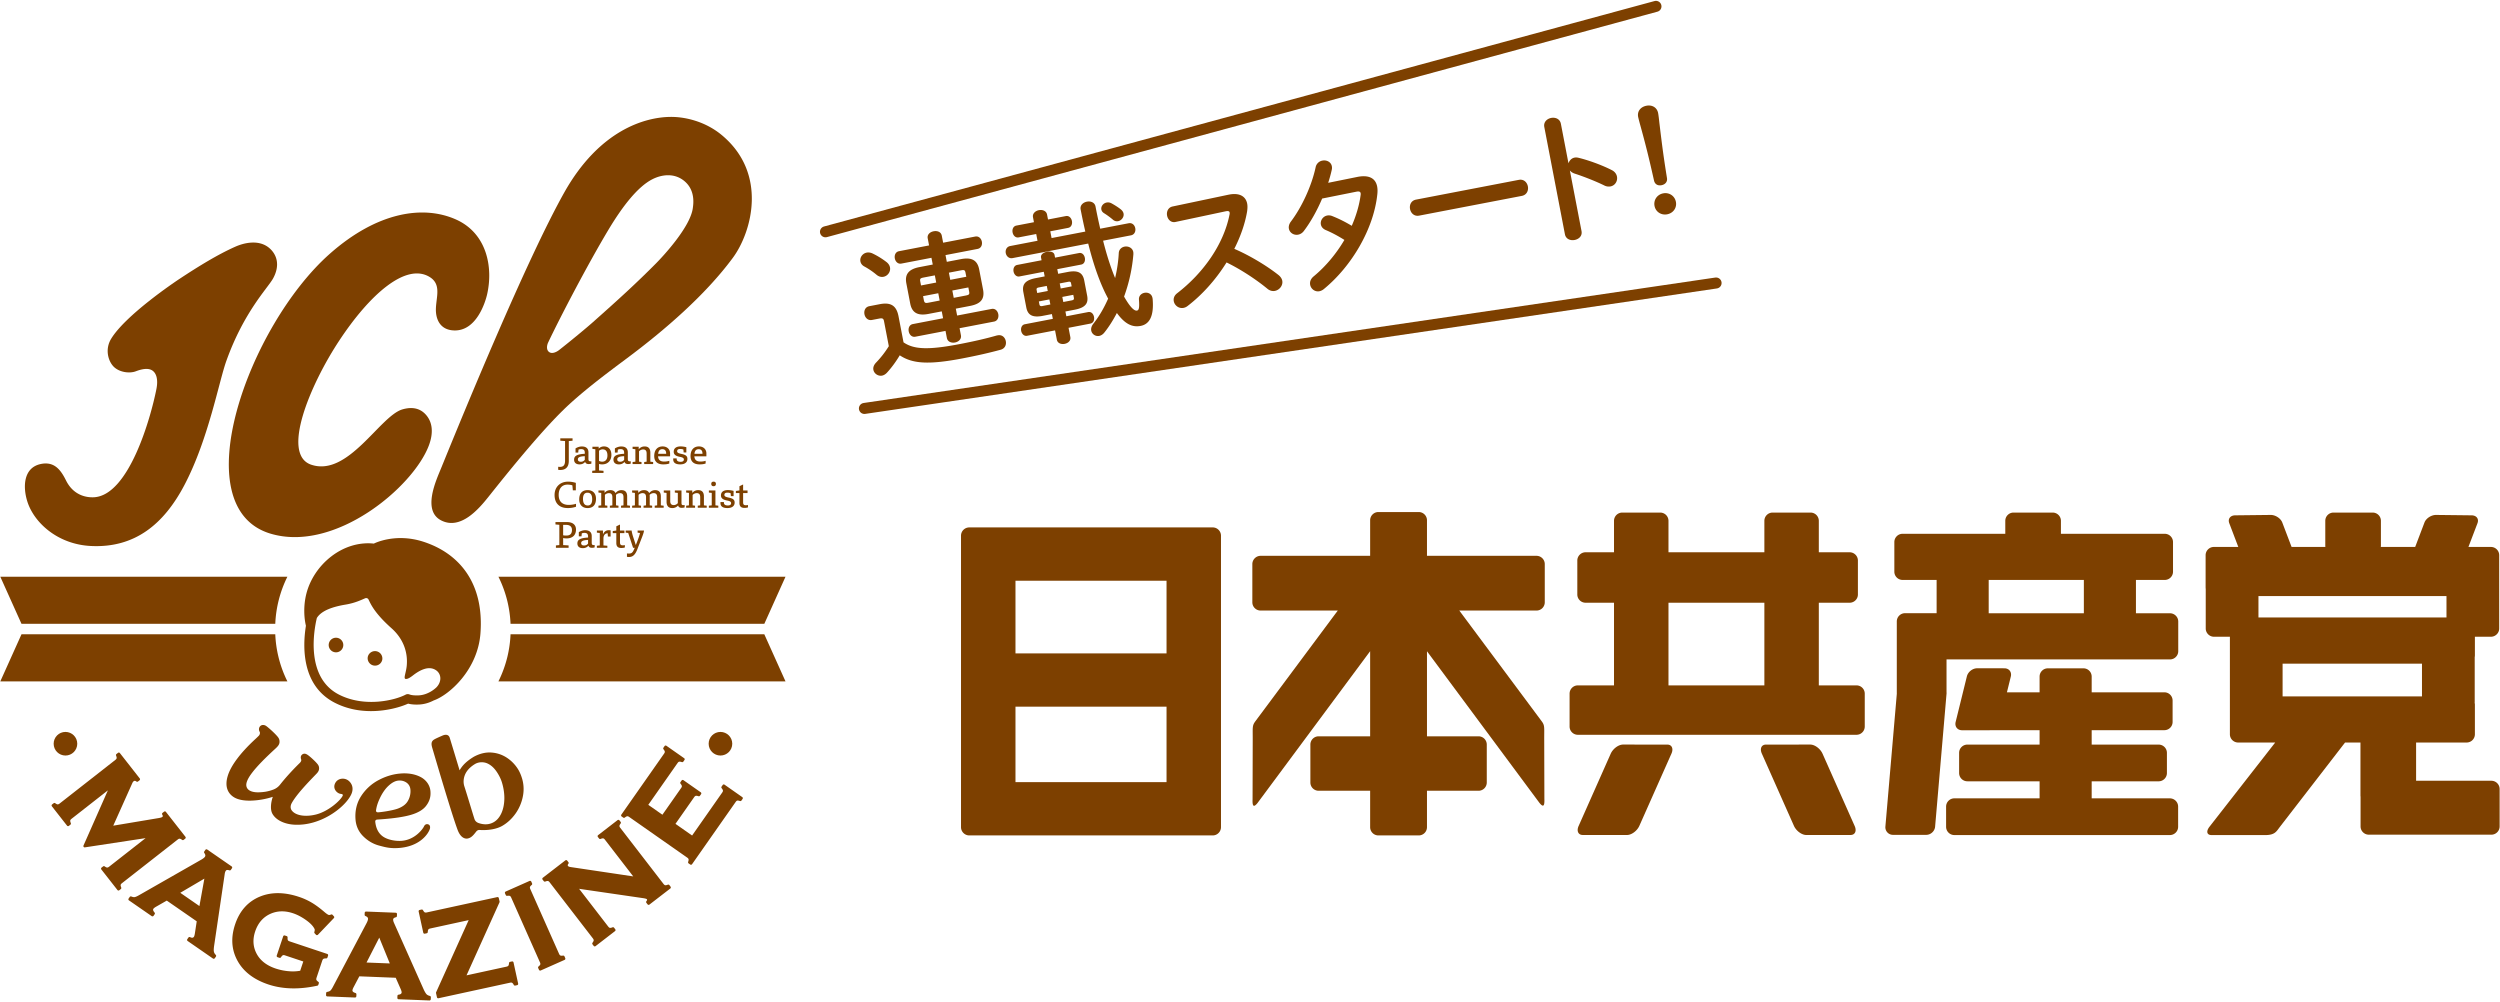 <svg xmlns="http://www.w3.org/2000/svg" width="454" height="182" viewBox="-0.054 -0.157 454 182"><path fill="#7D4000" d="M280.476 109.218v-6.934c0-.828-.672-1.504-1.505-1.504h-19.886v-6.453c0-.826-.674-1.498-1.504-1.498h-7.316c-.828 0-1.501.672-1.501 1.498v6.453H228.88a1.51 1.51 0 0 0-1.509 1.504v6.934c0 .833.677 1.502 1.509 1.502h14.008l-14.938 20.066c-.65.863-.492 1.089-.51 3.566l-.027 10.629c-.049 1.209.155 1.606.893.695l20.458-27.577v15.457h-9.35a1.5 1.5 0 0 0-1.503 1.498v6.888a1.5 1.5 0 0 0 1.503 1.504h9.35v6.613a1.5 1.5 0 0 0 1.501 1.498h7.316a1.5 1.5 0 0 0 1.504-1.498v-6.613h9.354a1.5 1.5 0 0 0 1.505-1.504v-6.888a1.5 1.5 0 0 0-1.505-1.498h-9.354V118.11l20.428 27.539c.735.907.939.506.893-.699l-.029-10.627c-.016-2.479.145-2.703-.51-3.566l-14.912-20.037h14.017a1.5 1.5 0 0 0 1.504-1.502zM394.006 111.212h-6.173v-6.052h5.225c.834 0 1.507-.67 1.507-1.499v-5.378c0-.833-.673-1.504-1.507-1.504H374.21v-2.353c0-.831-.674-1.5-1.507-1.5h-7.096c-.825 0-1.501.669-1.501 1.5v2.353h-18.647c-.826 0-1.5.671-1.5 1.504v5.378a1.5 1.5 0 0 0 1.5 1.499h6.177v6.038h-5.729c-.829 0-1.503.674-1.503 1.502v13.076l.006.031-2.076 24.14a1.376 1.376 0 0 0 1.391 1.504h6.023c.831 0 1.553-.675 1.615-1.504l2.078-24.171c.006-.074 0-.149-.006-.229v-5.952h40.571c.832 0 1.509-.669 1.509-1.5v-5.38c0-.828-.677-1.503-1.509-1.503zm-15.632-6.052v6.052h-17.281v-6.052h17.281z"/><path fill="#7D4000" d="M393.991 144.824h-14.196v-3.096h12.158c.833 0 1.505-.673 1.505-1.508v-3.658c0-.829-.672-1.5-1.505-1.5h-12.158v-2.619h13.194c.836 0 1.502-.671 1.502-1.496v-3.882c0-.831-.666-1.498-1.502-1.498h-13.194v-2.854c0-.831-.667-1.502-1.5-1.502h-6.454c-.831 0-1.505.671-1.505 1.502v2.854h-5.931l.709-2.874c.193-.821-.328-1.487-1.168-1.487l-4.951-.004c-.834 0-1.674.664-1.867 1.485l-2.041 8.282c-.188.821.332 1.486 1.169 1.486l4.954.006c.047 0 .092-.013.144-.019h8.982v2.619h-13.114a1.5 1.5 0 0 0-1.5 1.5v3.658c0 .835.672 1.508 1.5 1.508h13.114v3.096h-15.478c-.826 0-1.5.671-1.5 1.5v3.664c0 .832.674 1.503 1.5 1.503h39.133c.827 0 1.503-.671 1.503-1.503v-3.664c0-.828-.676-1.499-1.503-1.499zM337.084 124.309h-6.841v-15.01h5.593c.831 0 1.505-.667 1.505-1.496v-6.164c0-.831-.674-1.503-1.505-1.503h-5.593v-5.709a1.5 1.5 0 0 0-1.502-1.5h-6.887c-.826 0-1.498.669-1.498 1.5v5.709h-17.414v-5.709a1.5 1.5 0 0 0-1.504-1.5h-6.886a1.5 1.5 0 0 0-1.502 1.5v5.709h-5.162c-.825 0-1.502.672-1.502 1.503v6.164a1.5 1.5 0 0 0 1.502 1.496h5.162v15.01h-6.567c-.828 0-1.5.673-1.5 1.504v5.966c0 .83.672 1.502 1.5 1.502h50.601c.829 0 1.501-.672 1.501-1.502v-5.966c0-.832-.672-1.504-1.501-1.504zm-34.142-15.01h17.414v15.01h-17.414v-15.01zM336.747 149.83c.416.909.081 1.646-.744 1.646l-8.036.003c-.821 0-1.825-.739-2.237-1.648l-5.83-13.124c-.41-.908-.078-1.646.747-1.646l8.04-.006c.82 0 1.818.743 2.229 1.651l5.831 13.124zM286.629 149.83c-.413.909-.08 1.646.746 1.646l8.036.003c.821 0 1.824-.739 2.235-1.648l5.831-13.124c.41-.908.076-1.646-.746-1.646l-8.033-.006c-.826 0-1.831.743-2.242 1.651l-5.827 13.124zM452.376 141.63H438.71v-6.945h9.174a1.5 1.5 0 0 0 1.502-1.498V127.8c0-.113-.021-.23-.045-.339 0-.034.012-.063.012-.104v-8.188c.021-.1.033-.202.033-.314v-3.379h2.908c.828 0 1.506-.676 1.506-1.5v-13.302c0-.831-.673-1.504-1.506-1.504h-4.082l1.646-4.312c.294-.781-.179-1.417-1.06-1.429l-6.436-.073c-.887-.013-1.844.61-2.135 1.383l-1.684 4.431h-6.246c.009-.073.023-.146.023-.221v-4.521c0-.831-.67-1.5-1.5-1.5h-7.104c-.831 0-1.498.669-1.498 1.5v4.521c0 .074.009.147.017.221h-6.137l-1.687-4.431c-.292-.772-1.249-1.396-2.13-1.383l-6.436.073c-.877.012-1.359.647-1.064 1.429l1.641 4.312h-4.434c-.828 0-1.502.673-1.502 1.504v5.906c0 .073.014.146.021.215v7.182c0 .824.675 1.5 1.5 1.5h2.888v17.71a1.5 1.5 0 0 0 1.501 1.498h6.728l-11.961 15.327c-.62.817-.445 1.479.397 1.479l9.755.002c1.764 0 2.025-.66 2.652-1.479l11.84-15.329h2.797v9.668c0 .059.016.117.02.176v5.392c0 .831.676 1.5 1.506 1.5h22.246c.831 0 1.502-.669 1.502-1.5v-6.792a1.5 1.5 0 0 0-1.502-1.499zm-42.295-33.545h34.146v3.893h-34.146v-3.893zm4.385 18.219v-5.941h25.311v5.941h-25.311zM220.177 95.622h-44.208a1.502 1.502 0 0 0-1.503 1.504v52.93c0 .825.676 1.5 1.503 1.5h44.208c.826 0 1.5-.675 1.5-1.5v-52.93c0-.833-.674-1.504-1.5-1.504zm-8.388 22.877h-27.432v-13.198h27.432v13.198zm-27.432 9.674h27.432v13.7h-27.432v-13.7zM160.964 47.456c.344.277.539.611.604.942.152.792-.414 1.563-1.18 1.71-.408.078-.852-.022-1.262-.366a13.429 13.429 0 0 0-2.252-1.526c-.418-.237-.613-.57-.678-.902-.133-.689.357-1.445 1.15-1.598.305-.059.656-.021 1.031.145a14.19 14.19 0 0 1 2.587 1.595zm3.062 14.556c1.863 1.283 4.432 1.425 10.152.325 2.654-.511 4.836-1.01 6.768-1.566l.18-.034c.816-.157 1.348.402 1.475 1.066.123.639-.139 1.351-.971 1.563-2.039.551-4.193 1.045-6.9 1.564-6.205 1.193-9.109.958-11.389-.563-.66 1.106-1.475 2.242-2.373 3.209-.268.264-.555.425-.836.479-.715.138-1.445-.357-1.576-1.047-.08-.408.045-.856.508-1.342a17.697 17.697 0 0 0 2.291-2.956l-.869-4.521c-.088-.459-.225-.618-.889-.49l-1.303.25c-.74.143-1.246-.422-1.363-1.035-.123-.639.143-1.324.883-1.467l1.914-.368c2.068-.397 3.031.344 3.391 2.208l.907 4.725zm5.071-15.353l-5.463 1.051c-.639.123-1.078-.375-1.188-.937-.107-.562.117-1.188.756-1.311l5.463-1.051-.244-1.276c-.139-.715.436-1.17 1.074-1.293.639-.122 1.34.087 1.479.803l.244 1.275 5.822-1.119c.664-.127 1.104.371 1.211.933.109.562-.115 1.187-.779 1.314l-5.822 1.12.236 1.225 2.58-.495c2.043-.393 2.996.297 3.301 1.881l.701 3.651c.363 1.889-.631 2.636-2.367 2.97l-2.58.496.24 1.251 6.256-1.202c.666-.128 1.105.37 1.219.957.107.562-.111 1.213-.775 1.341l-6.256 1.203.244 1.275c.139.716-.432 1.195-1.07 1.318s-1.344-.111-1.482-.827l-.244-1.276-5.49 1.056c-.639.123-1.084-.4-1.191-.962-.113-.588.111-1.213.748-1.336l5.49-1.056-.24-1.251-2.426.467c-2.043.393-2.996-.299-3.301-1.881l-.701-3.651c-.305-1.583.324-2.578 2.367-2.971l2.426-.467-.238-1.225zm.865 4.494l-.25-1.303-2.043.393c-.613.118-.695.24-.602.726l.137.715 2.758-.531zm.629 3.269l-.256-1.328-2.758.53.143.74c.104.536.344.543.828.45l2.043-.392zm1.924-3.76l2.91-.56-.137-.715c-.094-.485-.215-.568-.828-.45l-2.195.423.25 1.302zm.373 1.941l.256 1.328 2.195-.422c.613-.118.695-.24.602-.725l-.143-.741-2.91.56zM188.124 42.339l-3.191.614c-.588.112-.998-.365-1.1-.901-.104-.536.1-1.131.686-1.244l3.191-.613-.17-.894c-.133-.689.436-1.17 1.074-1.293.639-.122 1.346.112 1.479.802l.172.894 3.242-.624c.586-.112.998.365 1.102.9.102.537-.102 1.133-.689 1.245l-3.242.624.236 1.225 6.127-1.178c-.291-1.241-.576-2.59-.852-4.02-.146-.766.469-1.282 1.133-1.41.688-.132 1.426.124 1.574.89.273 1.43.561 2.778.852 4.02l5.158-.991c.664-.128 1.1.344 1.207.905.104.536-.121 1.162-.785 1.29l-5.057.972c.576 2.299 1.281 4.599 2.18 6.783.352-1.471.588-2.999.664-4.522.031-.668.508-1.078 1.045-1.182.664-.128 1.441.199 1.59.965.02.104.023.262.021.394a29.474 29.474 0 0 1-1.693 7.714c1.197 2.099 1.908 2.624 2.342 2.541.332-.064.477-.41.361-1.977-.057-.703.441-1.144 1.004-1.252.613-.117 1.303.173 1.445.914l.035.179c.277 3.229-.621 4.62-2.178 4.92-1.508.29-2.844-.327-4.316-2.347-.678 1.295-1.428 2.498-2.281 3.563-.277.344-.611.541-.918.6-.664.128-1.328-.301-1.457-.964-.068-.358.033-.801.373-1.237 1.064-1.343 1.959-2.892 2.695-4.569-.121-.215-.217-.435-.338-.649-1.156-2.293-2.254-5.26-3.281-9.352l-13.736 2.642c-.664.127-1.129-.365-1.232-.901-.107-.562.146-1.167.811-1.294l4.953-.952-.236-1.23zm1.215 14.858c-1.941.373-2.758-.157-3.023-1.537l-.529-2.757c-.266-1.379.297-2.176 2.238-2.549l1.633-.314-.162-.843-4.418.85c-.561.108-.971-.369-1.068-.88-.104-.536.105-1.105.666-1.214l4.418-.85-.094-.484c-.107-.563.457-.936 1.07-1.054.611-.117 1.273.02 1.381.582l.094.484 4.342-.834c.586-.113.965.344 1.068.88.098.511-.08 1.101-.666 1.214l-4.342.834.162.843 1.711-.329c1.941-.373 2.758.158 3.023 1.537l.529 2.758c.266 1.379-.297 2.176-2.238 2.549l-1.709.328.166.869 3.957-.762c.588-.112.969.344 1.072.88.098.511-.08 1.102-.668 1.214l-3.957.762.324 1.685c.127.663-.422 1.114-1.035 1.231-.613.118-1.289-.097-1.416-.76l-.324-1.686-5.082.978c-.563.108-.971-.369-1.068-.88-.104-.536.104-1.105.664-1.214l5.082-.978-.166-.868-1.635.315zm-.752-5.151c-.357.069-.439.19-.387.472l.104.536 1.916-.368-.178-.919-1.455.279zm2.103 3.091l-.176-.919-1.916.368.104.536c.059.307.252.349.533.295l1.455-.28zm3.766-3.822c-.053-.281-.176-.364-.533-.295l-1.531.294.176.92 1.992-.384-.104-.535zm.115 3.076c.357-.068.441-.19.387-.472l-.104-.536-1.992.383.178.92 1.531-.295zm8.924-16.517c.283.236.441.498.49.754.123.638-.393 1.267-.98 1.379a1.087 1.087 0 0 1-.951-.268 13.978 13.978 0 0 0-1.604-1.175c-.299-.181-.449-.415-.498-.671-.107-.563.334-1.15.947-1.268.281-.055.576-.031.9.145.536.295 1.225.718 1.696 1.104zM222.999 35.209l.152-.029c1.891-.363 3.027.317 3.283 1.646.078.408.064.889-.016 1.434-.385 2.271-1.213 4.575-2.324 6.774 2.684 1.152 5.789 2.99 8.004 4.736.408.319.639.698.707 1.056.162.842-.496 1.684-1.34 1.846-.408.078-.902-.012-1.342-.377-1.953-1.611-4.748-3.482-7.436-4.793-1.961 3.158-4.496 5.949-7.105 7.934-.23.176-.479.276-.707.32-.869.168-1.623-.455-1.766-1.195-.098-.511.064-1.045.617-1.469 4.797-3.703 8.43-8.902 9.494-14.244a.968.968 0 0 0 .023-.429c-.045-.229-.268-.292-.703-.208l-9.105 1.936c-.838.188-1.41-.443-1.543-1.133-.137-.715.166-1.488.979-1.671l10.128-2.134zM246.394 31.981c2.113-.433 3.348.203 3.643 1.736.078.408.09.882.031 1.396-.648 6.268-4.637 13.07-9.715 17.226a1.883 1.883 0 0 1-.799.392c-.816.156-1.537-.42-1.68-1.16-.098-.511.059-1.07.654-1.556 2.17-1.794 4.084-4.095 5.561-6.603-1.324-.831-2.467-1.406-3.418-1.806-.523-.243-.775-.593-.854-1.001-.133-.689.352-1.471 1.143-1.623.281-.055.604-.036.949.109a23.716 23.716 0 0 1 3.516 1.76c.809-1.851 1.369-3.759 1.605-5.552.027-.138.027-.27.008-.372-.053-.281-.283-.369-.768-.275l-6.221 1.248c-.928 2.191-2.092 4.269-3.316 5.881-.295.4-.678.606-1.035.676-.791.152-1.547-.338-1.689-1.078-.074-.383.021-.852.381-1.318 1.963-2.602 3.74-6.438 4.469-9.809a1.526 1.526 0 0 1 1.242-1.245c.74-.143 1.555.23 1.707 1.022.035.179.049.388-.01.638a25.42 25.42 0 0 1-.654 2.376l5.25-1.062zM275.751 32.506c.918-.177 1.516.45 1.658 1.19.137.715-.182 1.543-1.1 1.721l-18.641 3.584c-.918.177-1.52-.477-1.656-1.191-.143-.74.18-1.543 1.098-1.72l18.641-3.584zM284.782 29.498c.168-.509.563-.929 1.1-1.032.23-.044.443-.032.693.025 1.721.411 4.191 1.286 6.041 2.228.584.285.881.731.971 1.19.156.817-.35 1.63-1.166 1.787a1.767 1.767 0 0 1-1.146-.178c-1.697-.839-4.121-1.749-5.363-2.146-.396-.136-.672-.321-.879-.572l2.117 11.004c.172.895-.484 1.471-1.252 1.618-.74.143-1.59-.145-1.762-1.039l-3.746-19.481c-.172-.894.506-1.501 1.246-1.643.768-.147 1.596.17 1.768 1.063l1.378 7.176zM297.435 21.081c-.207-1.072.492-1.842 1.514-2.038.996-.191 1.91.294 2.113 1.341.111.588.205 1.629.26 2.042.402 3.339.666 5.538 1.35 9.775.098.644-.311 1.145-1 1.277s-1.201-.192-1.35-.825c-.938-4.188-1.514-6.488-2.471-9.957-.09-.328-.362-1.334-.416-1.615zm6.855 15.416c.207 1.072-.479 2.051-1.576 2.262s-2.098-.443-2.305-1.516c-.205-1.072.475-2.077 1.574-2.288 1.096-.211 2.102.469 2.307 1.542z"/><path fill="none" stroke="#7D4000" stroke-width="2" stroke-linecap="round" stroke-miterlimit="10" d="M149.851 41.937L300.67 1M156.923 74.016l154.664-22.779"/><path fill="#7D4000" d="M22.091 160.233l10.139-7.939c.123-.096.23-.143.34-.143.078.005.214.045.445.213a.237.237 0 0 0 .287-.004l.279-.219a.238.238 0 0 0 .041-.335l-3.545-4.526a.235.235 0 0 0-.334-.039l-.278.218a.233.233 0 0 0-.056.313c.185.292.069.383-.006.441-.041.032-.186.117-.652.193l-8.239 1.38 3.452-7.708c.073-.163.152-.281.236-.346.168-.133.316-.117.514.034a.24.24 0 0 0 .292 0l.28-.221a.24.24 0 0 0 .039-.335l-3.612-4.613a.241.241 0 0 0-.335-.041l-.279.219a.238.238 0 0 0-.074.278c.11.266.116.408.102.482-.018.096-.092.196-.219.296l-10.141 7.94c-.128.1-.241.151-.348.151-.076-.004-.215-.046-.443-.216a.241.241 0 0 0-.289.004l-.278.22a.235.235 0 0 0-.043.333l2.755 3.518c.08.104.23.121.334.041l.28-.22a.24.24 0 0 0 .074-.277c-.11-.265-.118-.408-.104-.48.018-.097.096-.198.229-.304l6.603-5.169-4.428 10.021a.236.236 0 0 0 .027.24c.054.07.142.104.224.092l11.027-1.679-6.637 5.198c-.126.099-.249.155-.358.146-.077-.005-.214-.044-.431-.21a.239.239 0 0 0-.291.003l-.281.22a.237.237 0 0 0-.04.333l2.926 3.736a.235.235 0 0 0 .159.09l.027.001a.229.229 0 0 0 .146-.05l.283-.221a.239.239 0 0 0 .07-.277c-.107-.264-.114-.406-.102-.482.022-.093.098-.195.233-.3zM37.577 154.116a.242.242 0 0 0-.179-.037.228.228 0 0 0-.152.099l-.202.292a.231.231 0 0 0 .004.276c.273.373.191.576.109.696-.072.104-.246.279-.65.51l-11.256 6.426c-.475.277-.723.36-.85.38-.17.026-.368-.012-.604-.114a.238.238 0 0 0-.29.085l-.204.293a.233.233 0 0 0-.038.178.233.233 0 0 0 .099.151l4.135 2.863a.239.239 0 0 0 .331-.059l.204-.295a.24.24 0 0 0-.018-.293c-.383-.438-.252-.627-.209-.689.053-.076.182-.205.495-.385l1.931-1.102 5.438 3.764-.336 2.208c-.063.389-.133.541-.171.595-.154.219-.37.227-.702.066a.246.246 0 0 0-.299.08l-.202.294a.24.24 0 0 0 .061.33l4.601 3.188a.246.246 0 0 0 .135.041c.076 0 .15-.035.196-.102l.204-.294a.242.242 0 0 0-.025-.304c-.189-.189-.305-.391-.344-.598-.045-.229-.027-.606.051-1.127l1.909-12.937c.035-.267.101-.476.204-.621.117-.169.324-.185.645-.076.1.034.21-.003.271-.091l.202-.292a.238.238 0 0 0-.059-.331l-4.435-3.068zm-4.894 7.859l4.377-2.574-.899 4.981-3.478-2.407zM59.407 173.731l.116-.352a.224.224 0 0 0-.012-.181.236.236 0 0 0-.136-.12l-6.838-2.284c-.111-.037-.254-.101-.311-.202-.029-.052-.076-.189-.055-.512a.24.24 0 0 0-.162-.242l-.338-.111a.234.234 0 0 0-.3.15l-1.167 3.492a.233.233 0 0 0 .014.183.22.22 0 0 0 .137.118l.34.115c.1.032.213-.006.271-.097.174-.265.297-.347.354-.374.088-.039.211-.033.369.021l3.336 1.113-.564 1.687a7.79 7.79 0 0 1-2.066.08 10.13 10.13 0 0 1-2.396-.489c-1.569-.523-2.704-1.383-3.373-2.551-.729-1.272-.843-2.679-.339-4.185.519-1.559 1.482-2.647 2.86-3.238 1.229-.521 2.577-.542 4.021-.059.715.239 1.447.612 2.178 1.112.725.497 1.24.976 1.541 1.425.166.251.205.373.215.425.008.049.01.172-.072.442a.227.227 0 0 0 .055.23l.251.268a.238.238 0 0 0 .171.074h.002a.247.247 0 0 0 .172-.073l2.895-3.027a.23.23 0 0 0 .004-.323l-.24-.264a.238.238 0 0 0-.266-.062c-.193.079-.345.105-.437.075-.119-.039-.364-.175-.847-.595-.813-.691-1.572-1.247-2.256-1.649a11.727 11.727 0 0 0-2.297-1.037c-2.633-.88-5.016-.897-7.074-.055-2.18.896-3.703 2.596-4.523 5.057-.882 2.64-.617 5.056.786 7.18 1.112 1.677 2.877 2.928 5.249 3.722 1.391.464 2.908.706 4.502.716 1.384.01 2.865-.156 4.4-.49a.24.24 0 0 0 .176-.157l.09-.274a.24.24 0 0 0-.09-.272c-.238-.161-.319-.28-.348-.351-.038-.097-.027-.233.03-.405l1.027-3.076c.057-.172.131-.284.22-.339.061-.037.186-.079.426-.078l.065.001a.25.25 0 0 0 .234-.162zM78.007 180.702c-.264-.061-.469-.166-.614-.321-.11-.117-.296-.382-.561-.979l-5.327-11.942c-.113-.243-.166-.458-.162-.633.004-.078.012-.288.503-.411a.23.23 0 0 0 .179-.222l.014-.354a.233.233 0 0 0-.228-.247l-5.386-.212a.242.242 0 0 0-.249.228l-.013.355a.237.237 0 0 0 .151.23c.431.169.472.383.466.531-.006.127-.058.367-.275.779l-6.051 11.457c-.25.491-.418.694-.514.777-.125.112-.317.188-.57.229a.236.236 0 0 0-.2.226l-.014.356c-.006.13.095.24.228.245l5.025.199a.246.246 0 0 0 .17-.063.245.245 0 0 0 .078-.165l.014-.356a.239.239 0 0 0-.171-.238c-.56-.165-.551-.396-.549-.47.004-.093.045-.27.213-.593l1.037-1.965 6.609.263.899 2.043c.157.357.179.526.175.593-.006.109-.016.366-.558.434a.24.24 0 0 0-.207.227l-.014.357c-.004.063.02.123.063.17s.103.074.166.076l5.594.221h.008c.129.001.232-.1.238-.229l.016-.355a.242.242 0 0 0-.183-.241zm-7.271-5.898l-4.229-.166 2.314-4.521 1.915 4.687zM93.202 174.622a.235.235 0 0 0-.103-.148.25.25 0 0 0-.182-.033l-.345.074a.243.243 0 0 0-.188.221c-.018.287-.074.418-.121.478-.057.079-.168.137-.325.172l-7.271 1.582 5.985-13.262a.251.251 0 0 0 .018-.148l-.137-.621a.239.239 0 0 0-.283-.181l-12.801 2.784c-.164.034-.293.028-.371-.014-.066-.037-.174-.136-.316-.393a.241.241 0 0 0-.26-.118l-.348.076a.239.239 0 0 0-.181.283l.838 3.843c.014.064.05.115.104.151a.233.233 0 0 0 .178.031l.348-.075a.234.234 0 0 0 .186-.22c.018-.303.08-.43.119-.479.057-.077.174-.134.34-.17l6.971-1.518-5.912 13.098a.245.245 0 0 0-.018.146l.168.763a.233.233 0 0 0 .229.187.149.149 0 0 0 .052-.006l12.999-2.827c.158-.035.283-.029.368.021.055.029.168.12.306.385a.24.24 0 0 0 .262.121l.348-.076a.239.239 0 0 0 .183-.282l-.84-3.845zM102.453 173.515a.24.24 0 0 0-.257-.137c-.204.035-.377.031-.479-.018-.094-.042-.176-.143-.244-.299l-5.227-11.77c-.066-.15-.086-.275-.057-.374.018-.059.079-.186.311-.364a.237.237 0 0 0 .07-.284l-.142-.326a.248.248 0 0 0-.133-.126.242.242 0 0 0-.183.005l-4.338 1.927a.24.24 0 0 0-.121.314l.144.326a.24.24 0 0 0 .255.137c.217-.032.396-.023.49.019.09.042.168.139.234.288l5.225 11.77c.07.154.09.281.063.374-.023.073-.098.197-.318.377a.245.245 0 0 0-.066.282l.146.325a.235.235 0 0 0 .215.141.25.25 0 0 0 .099-.02l4.337-1.925a.231.231 0 0 0 .124-.133.244.244 0 0 0-.004-.182l-.144-.327zM121.503 160.575a.24.24 0 0 0-.279-.075c-.205.085-.368.12-.48.099-.094-.02-.195-.097-.302-.231l-7.862-10.199c-.101-.13-.148-.242-.143-.341.006-.075.047-.213.219-.442a.237.237 0 0 0-.002-.288l-.219-.281a.238.238 0 0 0-.334-.043l-3.536 2.729a.23.23 0 0 0-.091.158.25.25 0 0 0 .046.175l.22.281c.064.085.18.114.277.077.207-.086.367-.122.482-.1.096.02.194.096.294.225l5.151 6.678-11.387-1.699c-.23-.033-.386-.098-.454-.188-.045-.057-.125-.162.064-.406a.242.242 0 0 0 .002-.291l-.219-.281a.243.243 0 0 0-.157-.093.239.239 0 0 0-.177.048l-4.092 3.155a.243.243 0 0 0-.045.335l.219.282a.238.238 0 0 0 .278.075c.278-.113.395-.114.482-.098.098.02.195.094.294.223l7.863 10.197c.103.136.153.253.147.352-.006.074-.047.213-.216.441a.234.234 0 0 0 .002.286l.216.284a.243.243 0 0 0 .187.092.241.241 0 0 0 .146-.05l3.537-2.728a.236.236 0 0 0 .043-.334l-.217-.282a.238.238 0 0 0-.277-.075c-.209.085-.37.121-.482.1-.096-.02-.199-.098-.302-.234l-5.288-6.857 11.543 1.683c.633.089.744.187.744.187.052.063.124.155-.061.373a.243.243 0 0 0-.008.3l.218.281a.238.238 0 0 0 .333.043l3.795-2.925a.23.23 0 0 0 .09-.157.227.227 0 0 0-.047-.176l-.215-.285zM134.741 144.596l-3.221-2.257a.235.235 0 0 0-.33.058l-.204.293a.231.231 0 0 0 .011.286c.18.221.229.357.236.432.012.097-.031.214-.125.349l-5.475 7.816-3.023-2.118 3.405-4.86c.093-.132.188-.208.282-.229.112-.027.281-.001.49.07a.238.238 0 0 0 .271-.088l.205-.293a.238.238 0 0 0-.059-.33l-3.148-2.205a.24.24 0 0 0-.178-.039.223.223 0 0 0-.152.099l-.205.29a.237.237 0 0 0 .011.287c.192.233.23.371.236.434.013.097-.03.213-.123.346l-3.405 4.859-2.566-1.796 5.321-7.599c.094-.131.189-.212.282-.234.107-.025.277 0 .489.073.099.036.212 0 .272-.087l.204-.293a.23.23 0 0 0-.057-.329l-3.221-2.257a.242.242 0 0 0-.18-.04.228.228 0 0 0-.151.099l-.204.291a.236.236 0 0 0 .01.287c.179.217.228.354.235.433.012.097-.029.216-.121.347l-7.773 11.094a.24.24 0 0 0 .061.333l.288.204a.237.237 0 0 0 .288-.012c.221-.18.357-.229.463-.239.092 0 .2.047.325.133l10.54 7.382c.138.098.221.195.244.291.018.074.02.219-.076.486a.239.239 0 0 0 .09.275l.29.203c.041.028.09.042.136.042a.234.234 0 0 0 .195-.101l7.926-11.313c.093-.134.188-.215.281-.236.107-.024.277 0 .49.076a.24.24 0 0 0 .271-.087l.205-.294a.233.233 0 0 0-.056-.332zM103.921 79.876l-.682.063v3.609c0 1.129-.586 1.642-1.555 1.642a1.41 1.41 0 0 1-.371-.035v-.551c.08.019.229.025.297.025.641 0 .951-.302.951-1.145v-3.546l-.865-.063v-.433h2.225v.434zM106.81 83.181c0 .336.086.44.385.44a.955.955 0 0 0 .146-.013v.427c-.117.049-.328.08-.507.08-.339 0-.551-.143-.624-.396-.259.31-.594.457-1.026.457-.616 0-.982-.316-.982-.853 0-.698.538-.995 1.942-1.075v-.191c0-.458-.204-.655-.664-.655-.171 0-.318.03-.475.093l-.055.537h-.488v-.76c.37-.229.777-.354 1.148-.354.778 0 1.199.372 1.199 1.071v1.192zm-.666-.493c-.878.03-1.256.202-1.256.567 0 .286.186.44.519.44a.87.87 0 0 0 .737-.348v-.659zM108.67 81.317c.259-.268.587-.404.957-.404.841 0 1.348.588 1.348 1.545 0 .977-.601 1.719-1.688 1.719-.198 0-.384-.029-.556-.079v1.18l.814.062v.384h-2.052v-.384l.569-.062v-3.855l-.531-.063v-.384h1.138v.341zm.061 2.237c.178.079.377.129.567.129.618 0 .959-.427.959-1.131 0-.741-.317-1.105-.866-1.105a.94.94 0 0 0-.66.258v1.849zM113.96 83.181c0 .336.086.44.383.44a.994.994 0 0 0 .148-.013v.427a1.53 1.53 0 0 1-.508.08c-.34 0-.551-.143-.625-.396-.259.31-.592.457-1.025.457-.617 0-.982-.316-.982-.853 0-.698.538-.995 1.939-1.075v-.191c0-.458-.203-.655-.659-.655-.175 0-.323.03-.478.093l-.055.537h-.488v-.76c.372-.229.778-.354 1.15-.354.775 0 1.199.372 1.199 1.071v1.192zm-.67-.493c-.877.03-1.253.202-1.253.567 0 .286.185.44.519.44.316 0 .544-.107.734-.348v-.659zM118.557 84.115h-1.626v-.37l.445-.063v-1.483c0-.518-.217-.733-.639-.733-.276 0-.547.13-.742.333v1.884l.448.063v.37h-1.62v-.37l.508-.063v-2.261l-.508-.063v-.384h1.113v.452c.303-.354.66-.509 1.074-.509.688 0 1.038.385 1.038 1.133v1.631l.508.063v.37zM121.497 84.016c-.303.113-.669.161-1.094.161-1.08 0-1.65-.536-1.65-1.514 0-1.074.563-1.75 1.525-1.75.816 0 1.355.527 1.355 1.274v.531h-2.184c.045.648.403.944 1.107.944.348 0 .691-.055.939-.141v.495zm-.573-1.828c0-.494-.241-.771-.688-.771-.462 0-.709.271-.771.833h1.46v-.062zM124.048 81.478a1.577 1.577 0 0 0-.605-.099c-.339 0-.529.142-.529.406 0 .253.196.365.783.489.803.166 1.082.395 1.082.92 0 .605-.487.982-1.291.982-.891 0-1.287-.316-1.287-.927v-.166h.631v.128c0 .298.224.496.699.496.426 0 .604-.16.604-.422 0-.239-.185-.376-.718-.475-.803-.156-1.123-.433-1.123-.933 0-.6.432-.966 1.254-.966.328 0 .743.063 1.039.148v.951h-.488l-.051-.532zM128.09 84.016c-.304.113-.667.161-1.093.161-1.082 0-1.651-.536-1.651-1.514 0-1.074.563-1.75 1.526-1.75.816 0 1.354.527 1.354 1.274v.531h-2.183c.045.648.404.944 1.105.944.349 0 .693-.055.94-.141v.495zm-.576-1.828c0-.494-.239-.771-.683-.771-.466 0-.713.271-.773.833h1.456v-.062zM103.888 87.981a2.85 2.85 0 0 0-.896-.13c-.988 0-1.589.711-1.589 1.866 0 1.181.642 1.816 1.84 1.816.441 0 .934-.08 1.307-.203v.537a4.55 4.55 0 0 1-1.497.24c-1.54 0-2.397-.877-2.397-2.378 0-1.434.982-2.418 2.46-2.418.482 0 .927.076 1.401.219v1.358h-.543l-.086-.907zM108.178 90.403c0 1.212-.635 1.705-1.526 1.705-.958 0-1.52-.611-1.52-1.563 0-1.21.637-1.698 1.525-1.698.958 0 1.521.604 1.521 1.556zm-.692.105c0-.777-.272-1.19-.86-1.19-.541 0-.808.406-.808 1.123 0 .779.284 1.198.864 1.198.551 0 .804-.415.804-1.131zM114.353 92.046h-1.627v-.37l.446-.061v-1.483c0-.519-.218-.735-.644-.735-.271 0-.542.124-.729.321.012.088.018.174.018.266v1.632l.445.061v.37h-1.563v-.37l.452-.061v-1.483c0-.519-.216-.735-.643-.735a1.03 1.03 0 0 0-.71.303v1.916l.444.061v.37h-1.619v-.37l.506-.061v-2.261l-.506-.063v-.384h1.112v.438c.302-.346.636-.494 1.049-.494.472 0 .786.179.935.539.308-.373.66-.539 1.088-.539.685 0 1.031.383 1.031 1.131v1.632l.514.061v.369zM120.468 92.046h-1.625v-.37l.445-.061v-1.483c0-.519-.215-.735-.642-.735-.272 0-.544.124-.729.321.014.088.02.174.02.266v1.632l.443.061v.37h-1.563v-.37l.451-.061v-1.483c0-.519-.217-.735-.645-.735-.259 0-.523.118-.709.303v1.916l.444.061v.37h-1.619v-.37l.506-.061v-2.261l-.506-.063v-.384h1.112v.438c.303-.346.638-.494 1.051-.494.471 0 .785.179.934.539.309-.373.66-.539 1.086-.539.688 0 1.031.383 1.031 1.131v1.632l.514.061v.369zM123.706 91.189c0 .308.086.388.34.388.049 0 .167-.012.229-.025v.434c-.21.061-.333.08-.532.08-.34 0-.581-.129-.655-.433a1.344 1.344 0 0 1-1.043.476c-.712 0-1.051-.395-1.051-1.162v-1.592l-.507-.063v-.384h1.174v1.935c0 .482.203.723.643.723.266 0 .543-.13.735-.352v-1.859l-.544-.063v-.384h1.211v2.281zM128.286 92.046h-1.627v-.37l.445-.061v-1.483c0-.519-.217-.735-.637-.735-.277 0-.549.13-.74.334v1.885l.443.061v.37h-1.619v-.37l.508-.061v-2.261l-.508-.063v-.384h1.113v.45c.303-.352.66-.506 1.076-.506.684 0 1.037.383 1.037 1.131v1.632l.508.061v.37zM130.392 92.046h-1.716v-.37l.523-.061v-2.261l-.523-.063v-.384h1.191v2.707l.524.061v.371zm-1.28-4.324c0-.321.197-.409.414-.409.233 0 .426.088.426.409 0 .305-.192.42-.426.42-.216 0-.414-.116-.414-.42zM132.628 89.41a1.578 1.578 0 0 0-.604-.101c-.341 0-.53.142-.53.408 0 .252.197.365.783.489.804.167 1.08.395 1.08.92 0 .604-.486.981-1.29.981-.892 0-1.286-.313-1.286-.926v-.166h.629v.128c0 .299.225.494.702.494.424 0 .604-.161.604-.419 0-.242-.186-.377-.718-.477-.804-.154-1.125-.433-1.125-.934 0-.599.433-.963 1.255-.963.327 0 .742.062 1.038.148v.951h-.488l-.05-.533zM134.896 91.063c0 .402.147.533.494.533.124 0 .259-.006.39-.045v.434a1.996 1.996 0 0 1-.641.092c-.639 0-.911-.302-.911-.907v-1.785h-.647v-.384l.647-.093v-.767l.668-.32v1.087h.804v.477h-.804v1.678zM102.919 94.654c1.035 0 1.627.494 1.627 1.358 0 .995-.611 1.605-1.711 1.605a2.75 2.75 0 0 1-.621-.066v1.279l.99.061v.434H100.9v-.434l.622-.061v-3.683l-.704-.062v-.433h2.101zm-.705 2.398c.168.035.342.049.564.049.716 0 1.037-.34 1.037-1.015 0-.599-.377-.926-1.063-.926h-.539v1.892zM107.405 98.392c0 .334.087.439.383.439a.887.887 0 0 0 .149-.014v.429a1.544 1.544 0 0 1-.508.079c-.339 0-.55-.142-.624-.396-.258.311-.592.458-1.025.458-.617 0-.982-.315-.982-.854 0-.698.538-.993 1.941-1.073v-.192c0-.458-.203-.655-.662-.655-.172 0-.322.029-.477.093l-.055.537h-.486v-.761c.369-.228.776-.352 1.148-.352.777 0 1.197.369 1.197 1.069v1.193zm-.666-.495c-.879.031-1.256.204-1.256.569 0 .282.186.438.52.438.315 0 .545-.105.736-.347v-.66zM109.456 96.885c.181-.476.551-.762 1.051-.762.125 0 .203.007.327.038v1.118h-.493l-.045-.593c-.456.024-.723.315-.764.854v1.352l.709.063v.37h-1.902v-.37l.525-.063v-2.261l-.525-.062v-.383h1.105v.698h.012zM112.538 98.342c0 .401.148.532.494.532.124 0 .258-.006.389-.043v.434c-.222.074-.44.092-.643.092-.639 0-.909-.304-.909-.909v-1.786h-.647v-.382l.647-.093v-.766l.669-.322v1.088h.801v.475h-.801v1.68zM116.896 96.187c-.012.26-.148.673-.405 1.336l-.815 2.1c-.403 1.025-.861 1.371-1.491 1.371-.116 0-.267-.006-.384-.037v-.618c.063.02.205.031.358.031.44 0 .669-.153.917-.729l.134-.315h-.296l-.883-2.694-.459-.062v-.383h1.082c.025.313.148.772.309 1.266l.445 1.373c.191-.464.377-.965.508-1.329.104-.297.197-.611.252-.865l-.433-.062v-.383h1.161zM24.614 67.268c-1.168.444-3.109.191-4.127-.946-.929-1.037-1.488-3.111-.346-4.972 2.576-4.195 11.045-9.966 12.504-10.928 3.383-2.232 6.844-4.356 10.004-5.766 1.75-.781 4.416-1.341 6.254.277 1.275 1.122 1.979 3.028.632 5.482-.938 1.712-5.278 6.017-8.483 14.964-1.371 3.826-3.27 14.311-7.641 22.597-3.727 7.066-8.996 11.424-16.988 11.018-6.029-.308-10.283-4.24-11.501-8.038-.851-2.657-.747-6.192 2.442-6.851 2.434-.503 3.607 1.047 4.574 2.995 1.467 2.95 4.086 3.113 5.121 3.044 6.287-.419 10.228-14.272 11.292-19.65.349-1.757-.018-2.896-.757-3.377-.484-.315-1.348-.472-2.98.151z"/><path fill="#7D4000" d="M82.364 59.849c4.107.178 5.721-5.158 6.035-6.518 1.127-4.87.02-11.127-5.693-13.65-5.914-2.612-14.228-1.382-22.854 6.238-14.724 13.01-26.738 46.054-10.779 50.834 11.692 3.504 25.971-8.468 28.776-16.073.783-2.117.705-4.041-.506-5.461-1.317-1.544-3.075-1.4-4.34-1.024-4.083 1.217-9.862 12.33-16.563 10.029-5.502-1.893-.136-14.549 5.049-22.431 5.674-8.622 12.219-14.263 16.48-11.649 2.426 1.484.912 4.178 1.162 6.535.161 1.509.972 3.074 3.233 3.17zM76.819 98.216c-5.148-1.662-8.979.343-8.979.343-5.69-.604-10.912 3.845-12.253 9.083-.57 2.225-.422 4.43-.086 5.84-.6 3.746-.824 10.863 5.231 13.975 2.209 1.134 4.507 1.523 6.591 1.523 2.968-.001 5.506-.792 6.737-1.359.53.143 1.176.196 1.958.166 1.061-.043 1.979-.374 2.686-.742 2.855-1.004 8-5.574 8.494-12.191.683-9.156-3.871-14.537-10.379-16.638zm-.865 27.908c-.732.028-1.289-.031-1.658-.173a.83.83 0 0 0-.689.04c-1.939 1.027-7.455 2.376-12.115-.015-6.119-3.141-4.529-11.715-4.01-13.899.838-1.389 3.014-2.075 5.229-2.441 1.801-.299 2.955-.909 3.575-1.155.185-.072.464-.002.573.213.367.729.994 2.396 4.182 5.234 2.258 2.01 2.983 4.512 2.77 6.807-.117 1.258-.623 2.286-.238 2.393.381.104.975-.327 1.367-.631 1.301-1.011 2.912-1.814 4.197-.933 1.012.691 1.059 2.147-.014 3.18-.02.018-.04.029-.06.047-.013.011-1.318 1.263-3.109 1.333z"/><path fill="#7D4000" d="M62.266 117.224a1.325 1.325 0 1 1-2.606-.487 1.325 1.325 0 0 1 2.606.487zM69.368 119.631a1.336 1.336 0 0 1-1.561 1.069 1.341 1.341 0 0 1-1.072-1.562 1.34 1.34 0 0 1 2.633.493zM121.837 21.072c-4.803 0-13.086 2.452-19.426 13.738-6.877 12.25-18.28 40.028-22.352 50.038-.883 2.17-3.475 7.689-.02 9.488 3.523 1.835 6.842-2.056 8.547-4.19 3.584-4.493 10.262-12.857 15.039-17.152 3.223-2.901 6.752-5.531 10.16-8.076 6.867-5.116 14.26-11.503 19.241-18.249 3.445-4.664 6.417-15.318-2.031-22.314-2.947-2.442-6.56-3.283-9.158-3.283zm3.936 16.474c-.389 3.489-5.552 8.969-6.651 10.082-3.508 3.548-6.904 6.643-11.565 10.776-1.142 1.012-4.019 3.396-6.076 5.003-.45.352-1.31.795-1.866.324-.508-.43-.337-1.247-.125-1.691 2.182-4.602 7.229-14.27 10.969-20.508 2.54-4.231 5.309-7.81 7.998-9.159 1.637-.824 3.936-1.181 5.779.359 2.029 1.697 1.607 4.205 1.537 4.814zM68.446 148.677c.205-.013.529-.034 1.008-.071 2.172-.166 3.891-.429 5.105-.784 1.277-.371 2.197-.912 2.738-1.604.645-.828.898-1.653.82-2.666-.084-1.125-.792-2.117-1.89-2.656-.961-.47-2.092-.671-3.367-.596l-.157.012c-1.371.104-2.721.509-4.02 1.204a8.48 8.48 0 0 0-3.154 2.893c-.8 1.239-1.143 2.67-1.021 4.253.09 1.176.547 2.186 1.355 3.007.785.795 1.768 1.429 2.957 1.738 1.047.273 1.923.551 3.581.429 3.922-.29 5.415-2.716 5.624-3.527.012-.04.141-.604-.307-.76-.401-.142-.668.114-.795.409-.125.287-1.58 2.503-4.258 2.591-.971.033-2.273-.187-3.137-.77-.861-.583-1.313-1.531-1.436-2.711-.024-.255.151-.378.354-.391zm-.209-1.708c.119-.823.384-1.52.721-2.227.451-.947.996-1.715 1.625-2.276.596-.536 1.181-.828 1.74-.871l.054-.004c.502-.03.962.09 1.36.354.431.284.699.75.74 1.277a3.473 3.473 0 0 1-.514 2.16c-.336.548-.927.984-1.762 1.3-.887.337-2.943.646-3.574.678-.209.011-.437-.062-.39-.391zM94.651 140.904a6.958 6.958 0 0 0-.526-1.197 6.783 6.783 0 0 0-1.976-2.153 5.782 5.782 0 0 0-2.857-1.041c-1.07-.099-2.174.152-3.287.75-.819.494-1.469 1.012-1.932 1.538-.24.272-.463.585-.664.932 0 0-1.691-5.603-1.797-5.921-.175-.537-.664-.671-1.32-.383-.35.151-1.113.482-1.459.681-.689.4-.557.979-.354 1.661.774 2.621 3.424 11.67 4.552 14.735.523 1.424 1.268 1.644 1.693 1.627.27-.011.577-.135.803-.304.322-.235.566-.546.826-.878l.092-.115a.73.73 0 0 1 .504-.276c1.785.126 3.278-.202 4.207-.739.934-.54 1.75-1.297 2.424-2.25a8.06 8.06 0 0 0 1.334-3.187 6.677 6.677 0 0 0-.263-3.48zm-3.119 4.142c-.035.978-.229 1.839-.576 2.565-.336.698-.789 1.214-1.345 1.534-.798.459-1.716.516-2.731.17-.262-.088-.604-.284-.756-.703-.176-.48-1.277-4.197-1.85-5.968-.287-.879-.099-1.854.363-2.591.357-.566.875-1.033 1.521-1.435.695-.435 1.633-.46 2.373-.101.787.389 1.371 1.019 1.92 1.967.296.513.516 1.01.654 1.479.318 1.057.462 2.092.427 3.083zM63.392 141.751a1.7 1.7 0 0 0-1.238-.502c-.539.011-1.019.274-1.277.708-.307.509-.237.938-.124 1.205.179.433.601.741.921.82.103.027.224.045.354.063.104.014.234.142.139.332-.457.899-2.633 2.84-4.868 3.387-1.972.485-3.728.164-4.387-.771-.241-.346-.255-.824.012-1.307.858-1.562 2.976-3.759 4.243-5.07l.302-.316c.335-.352.458-.677.417-1.066-.037-.354-.201-.566-.53-.924-.284-.307-1.172-1.171-1.665-1.458-.242-.14-.599-.249-.924.06-.258.244-.225.565-.129.852.075.223-.079.458-.264.641-1.37 1.335-2.701 2.818-3.578 3.943a2.82 2.82 0 0 1-1.157.862 7.45 7.45 0 0 1-1.433.401 9.702 9.702 0 0 1-1.344.119c-.569.01-1.92-.073-2.16-1.079-.274-1.155 1.332-3.253 5.201-6.804.49-.447.795-.781.806-1.263.01-.486-.138-.733-.497-1.134-.706-.782-1.68-1.6-1.938-1.775-.245-.166-.639-.263-.951-.063-.355.227-.455.735-.217 1.131.105.176.023.518-.129.678-.205.217-.518.508-.702.677-2.699 2.501-4.42 4.81-4.976 6.673-.626 2.09.184 3.189.973 3.746.721.508 1.796.751 3.197.724a14.236 14.236 0 0 0 4.017-.694c-.327.941-.515 2.271-.073 3.069.619 1.121 2.127 1.89 3.994 1.991 4.59.255 8.846-2.881 10.156-5.182l.023-.041c.571-.977.5-1.936-.194-2.633zM49.937 113.13a21.17 21.17 0 0 1 2.201-8.557H0l3.85 8.557h46.087zM49.937 115.031H3.85L0 123.586h52.138a21.048 21.048 0 0 1-1.646-4.545 21.09 21.09 0 0 1-.555-4.01zM92.659 113.13h46.087l3.85-8.557H90.458a21.191 21.191 0 0 1 1.648 4.547 21.25 21.25 0 0 1 .553 4.01zM92.659 115.031a21.332 21.332 0 0 1-.553 4.01 21.322 21.322 0 0 1-1.648 4.545h52.138l-3.85-8.555H92.659z"/><circle fill="#7D4000" cx="130.781" cy="134.904" r="2.144"/><circle fill="#7D4000" cx="11.833" cy="134.904" r="2.144"/></svg>